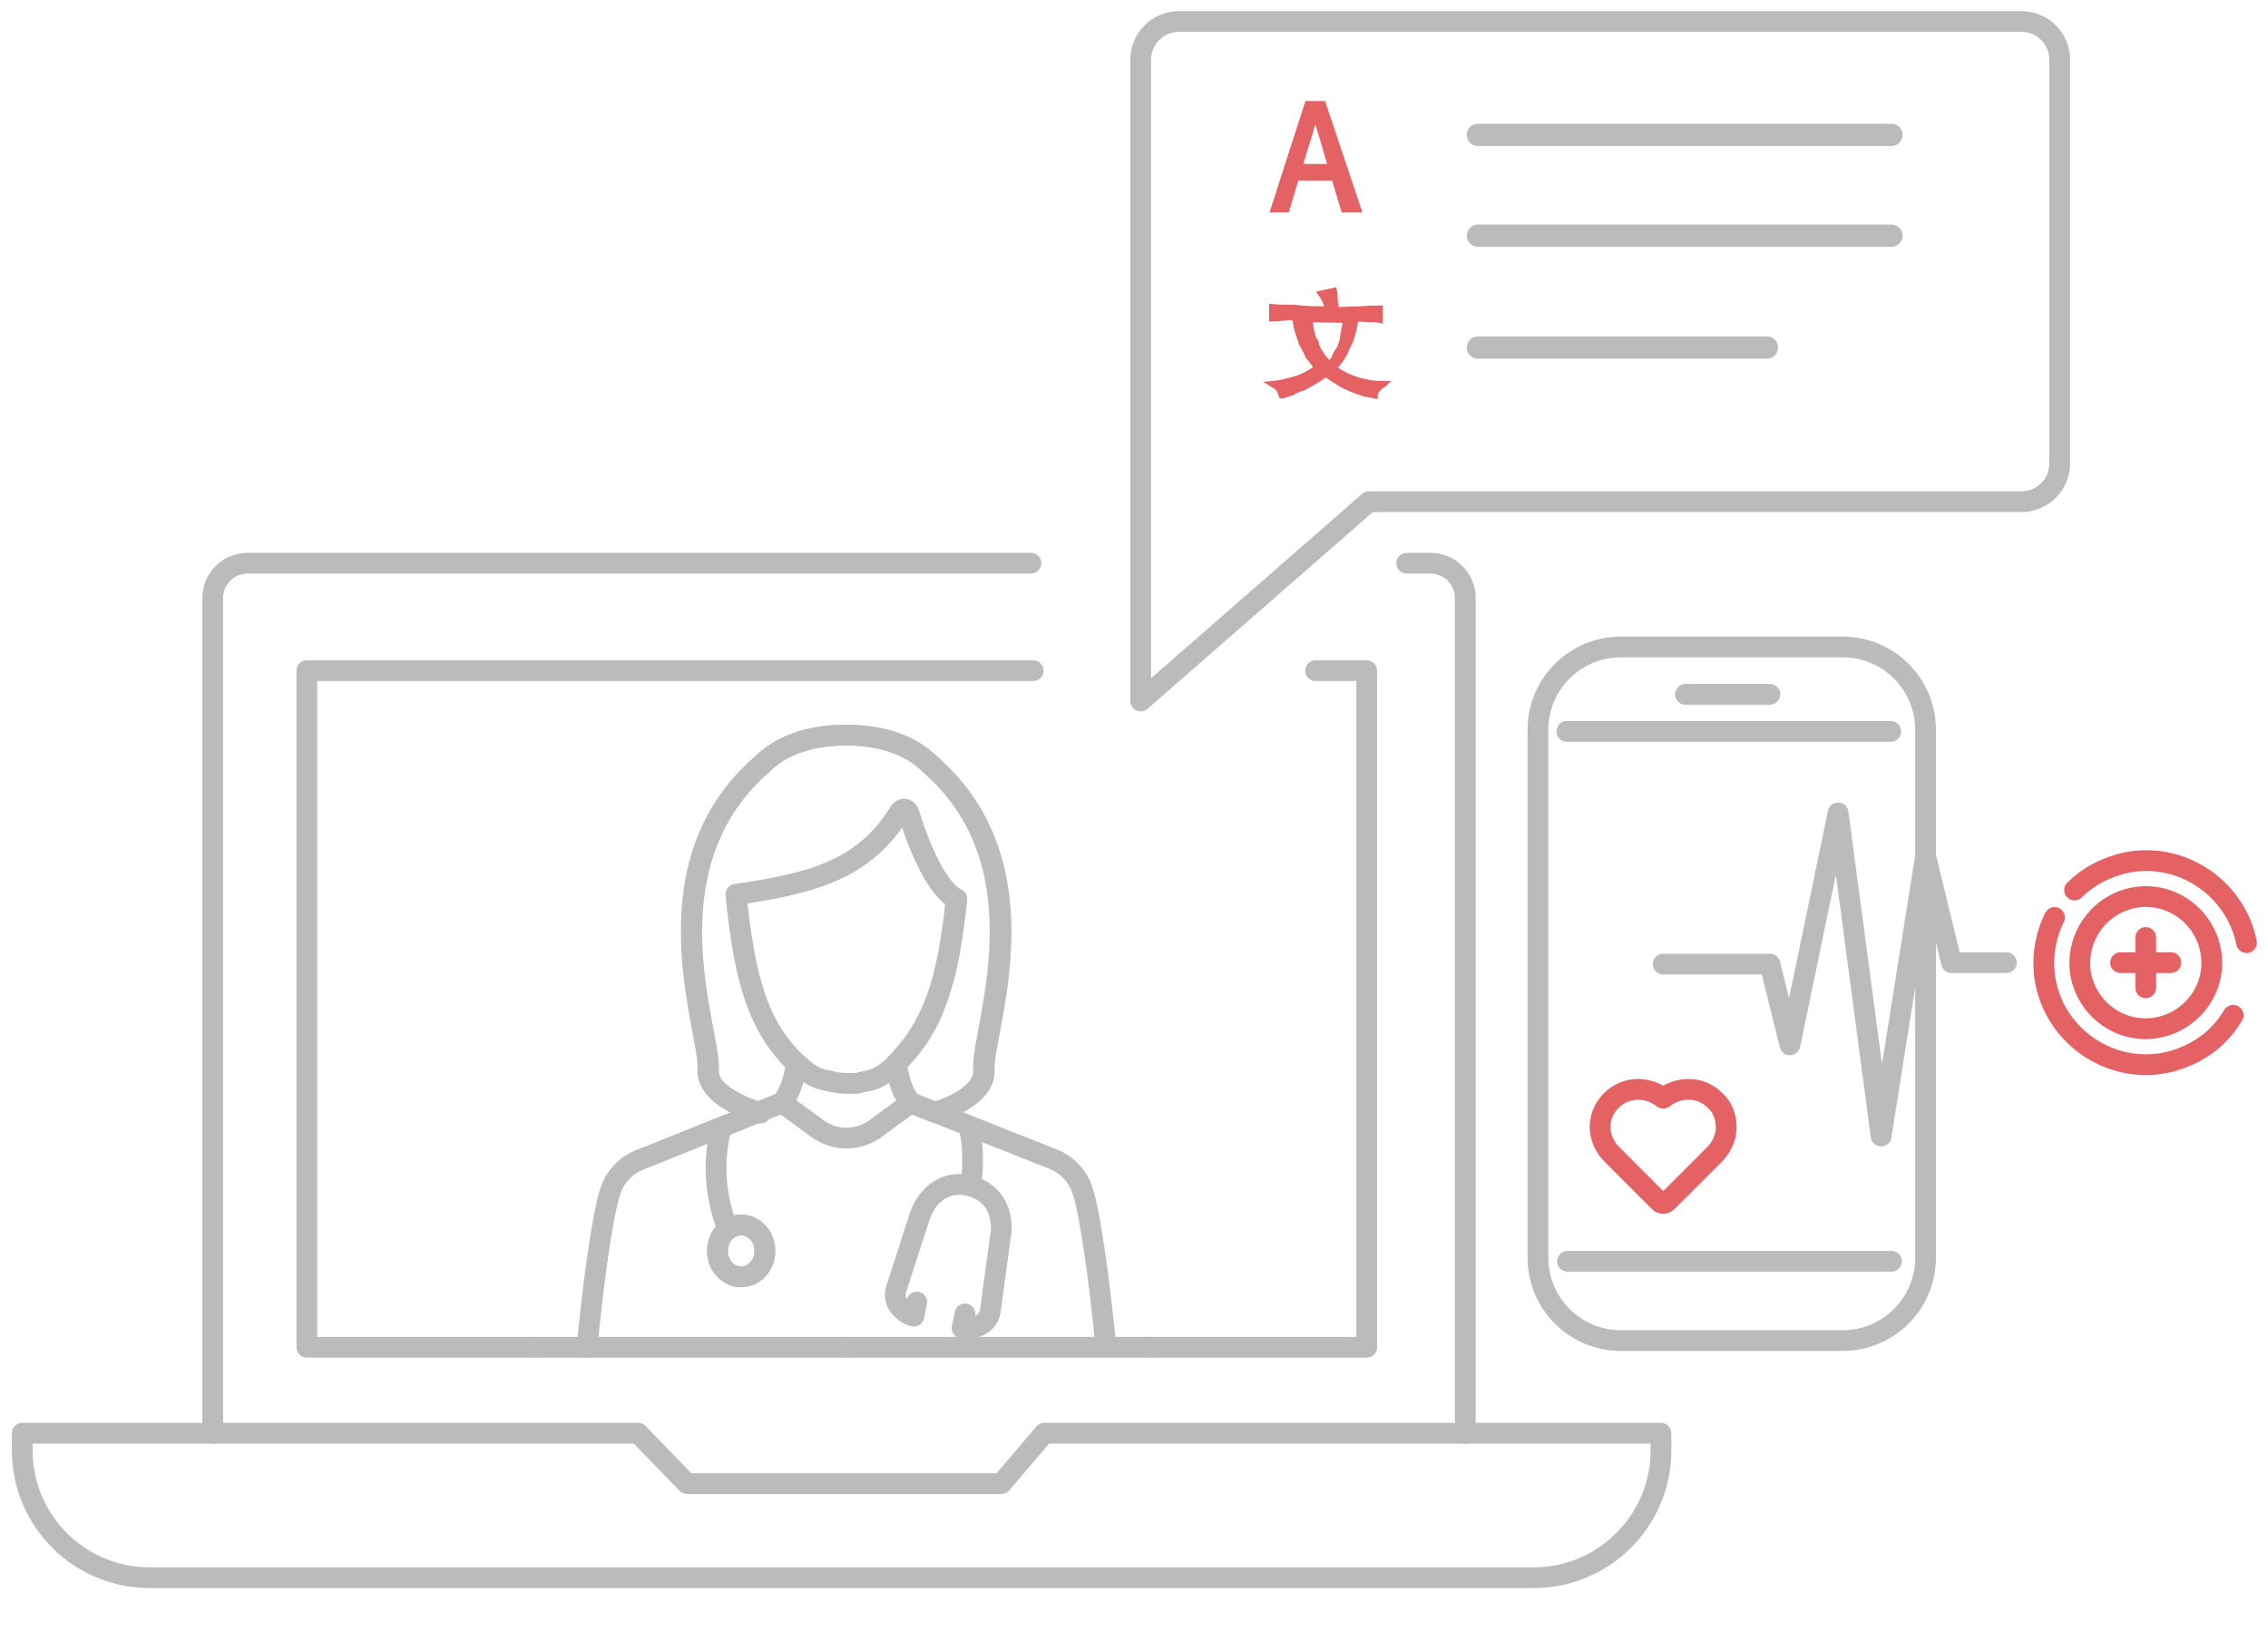 <?xml version="1.0" encoding="utf-8"?>
<!-- Generator: Adobe Illustrator 24.0.0, SVG Export Plug-In . SVG Version: 6.00 Build 0)  -->
<svg version="1.1" id="Layer_1" xmlns="http://www.w3.org/2000/svg" xmlns:xlink="http://www.w3.org/1999/xlink" x="0px" y="0px"
	 viewBox="0 0 306 219.9" style="enable-background:new 0 0 306 219.9;" xml:space="preserve">
<style type="text/css">
	.st0{fill:none;stroke:#BBBBBB;stroke-width:2.8;stroke-linecap:round;stroke-linejoin:round;stroke-miterlimit:10;}
	.st1{fill:none;stroke:#E46264;stroke-width:2.8;stroke-linecap:round;stroke-linejoin:round;stroke-miterlimit:10;}
	.st2{fill:none;stroke:#BBBBBB;stroke-width:3;stroke-linecap:round;stroke-linejoin:round;stroke-miterlimit:10;}
	.st3{fill:#E46264;stroke:#E46264;stroke-width:0.75;stroke-miterlimit:10;}
	.st4{fill:none;stroke:#BBBBBB;stroke-width:3.4;stroke-linecap:round;stroke-linejoin:round;stroke-miterlimit:10;}
</style>
<g>
	<g>
		<path class="st0" d="M139.1,76H33.4c-2.6,0-4.7,2.1-4.7,4.7v112.7"/>
		<path class="st0" d="M197.7,193.4V80.7c0-2.6-2.1-4.7-4.7-4.7h-3.2"/>
		<path class="st0" d="M28.8,193.4H3v2.3c0,9.5,7.7,17.2,17.2,17.2h186.7c9.5,0,17.2-7.7,17.2-17.2v-2.3h-26.4"/>
		<polyline class="st0" points="197.7,193.4 140.9,193.4 135.1,200.2 92.7,200.2 86.1,193.4 28.8,193.4 		"/>
		<line class="st0" x1="72.4" y1="181.8" x2="114.2" y2="181.8"/>
		<polyline class="st0" points="139.4,90.5 41.4,90.5 41.4,181.8 72.4,181.8 		"/>
		<polyline class="st0" points="155.3,181.8 184.4,181.8 184.4,90.5 177.5,90.5 		"/>
		<line class="st0" x1="155.3" y1="181.8" x2="114.2" y2="181.8"/>
		<path class="st0" d="M259.8,115.5v-17c0-6.2-5-11.2-11.2-11.2h-29.9c-6.2,0-11.2,5-11.2,11.2v71.2c0,6.2,5,11.2,11.2,11.2h29.9
			c6.2,0,11.2-5,11.2-11.2V115.5"/>
		<line class="st0" x1="211.4" y1="98.7" x2="255.1" y2="98.7"/>
		<line class="st0" x1="227.4" y1="93.7" x2="238.8" y2="93.7"/>
		<line class="st0" x1="255.2" y1="170.2" x2="211.5" y2="170.2"/>
		<polyline class="st0" points="224.4,130.1 238.8,130.1 241.5,141 248,109.7 253.8,153.3 259.8,115.5 		"/>
		<polyline class="st0" points="270.7,129.9 263.3,129.9 259.8,115.5 		"/>
		<path class="st1" d="M232.9,152.1c0-1.4-0.5-2.7-1.5-3.6c-1-1-2.2-1.5-3.6-1.5c-1.2,0-2.4,0.4-3.4,1.2c-1-0.8-2.2-1.2-3.4-1.2
			c-1.3,0-2.6,0.5-3.6,1.5c-2.1,2.1-2,5.3,0.2,7.4l6.3,6.3c0.1,0.1,0.3,0.2,0.5,0.2s0.4-0.1,0.5-0.2l6.4-6.4
			C232.3,154.8,232.9,153.5,232.9,152.1z"/>
	</g>
	<g id="XMLID_1_">
		<g id="XMLID_5_">
			<g id="XMLID_6_">
				<g id="XMLID_7_">
					<path id="XMLID_10_" class="st1" d="M279.9,120.1c1.8-1.8,4.2-3.1,7-3.7c7.4-1.5,14.7,3.4,16.2,10.8"/>
					<path id="XMLID_9_" class="st1" d="M301.3,137c-0.6,1-1.3,1.9-2.1,2.7c-1.8,1.8-4.2,3.1-7,3.7c-7.4,1.5-14.7-3.4-16.2-10.8
						c-0.6-3.1-0.1-6.2,1.2-8.8"/>
					<path id="XMLID_8_" class="st1" d="M288.1,121.1c4.9-0.8,9.4,2.6,10.2,7.4c0.8,4.9-2.6,9.4-7.4,10.2c-4.9,0.8-9.4-2.6-10.2-7.4
						C280,126.4,283.3,121.9,288.1,121.1z"/>
				</g>
			</g>
		</g>
		<g id="XMLID_2_">
			<line id="XMLID_4_" class="st1" x1="289.5" y1="126.5" x2="289.5" y2="133.3"/>
			<line id="XMLID_3_" class="st1" x1="292.9" y1="129.9" x2="286.1" y2="129.9"/>
		</g>
	</g>
</g>
<line class="st2" x1="199.4" y1="18.2" x2="255.2" y2="18.2"/>
<line class="st2" x1="199.4" y1="31.8" x2="255.2" y2="31.8"/>
<line class="st2" x1="238.4" y1="46.9" x2="199.4" y2="46.9"/>
<path class="st0" d="M153.9,67.8V8.1c0-2.9,2.3-5.2,5.2-5.2h113.6c2.9,0,5.2,2.3,5.2,5.2v54.4c0,2.9-2.3,5.2-5.2,5.2h-88l-30.8,26.9
	L153.9,67.8"/>
<g>
	<path class="st3" d="M176.4,14h2.1l4.8,14.3h-2l-2.4-8c-0.4-1.6-1-3.2-1.4-4.8h-0.1c-0.4,1.7-0.9,3.2-1.4,4.8l-2.4,8h-1.8L176.4,14
		z M174.3,22.5h6.6V24h-6.6V22.5z"/>
</g>
<g>
	<path class="st3" d="M179.1,41.7c-0.1-0.7-0.4-1.4-0.9-2.1l1.8-0.4c0.1,0.4,0.1,0.7,0.1,1.2c0.1,0.6,0.1,0.9,0.2,1.4
		c1.4,0,2.5-0.1,3.4-0.1c1-0.1,1.8-0.1,2.5-0.1v1.6c-0.4-0.1-1-0.1-1.5-0.1c-0.4,0-1.2-0.1-1.8-0.1c-0.2,1.6-0.6,3-1.2,4
		c-0.4,1.2-1.2,2-1.7,2.7c2.1,1.5,4.4,2.1,6.8,2.1c-0.1,0.1-0.4,0.2-0.6,0.4c-0.1,0.1-0.2,0.2-0.4,0.4c-0.1,0.1-0.1,0.2-0.2,0.4
		c-0.1,0.1-0.1,0.2-0.1,0.4c-0.6-0.1-1.2-0.2-1.8-0.4s-1.2-0.4-1.8-0.7c-0.6-0.2-1.2-0.6-1.6-0.9c-0.4-0.2-1-0.6-1.4-0.9
		c-0.4,0.2-0.9,0.6-1.4,0.9c-0.4,0.2-1,0.6-1.6,0.9c-0.6,0.2-1.2,0.4-1.6,0.7c-0.6,0.1-1,0.4-1.4,0.4c-0.1-0.2-0.1-0.6-0.4-0.9
		c-0.1-0.2-0.4-0.4-0.9-0.7c1.2-0.1,2.2-0.4,3.3-0.7c1.2-0.4,2-0.9,2.8-1.5c-0.4-0.4-0.7-1-1.2-1.5c-0.2-0.6-0.6-1.2-0.9-1.8
		c-0.2-0.6-0.4-1.2-0.6-1.8c-0.1-0.6-0.2-1.2-0.4-1.7c-0.6,0-1.2,0.1-1.6,0.1c-0.4,0.1-1,0.1-1.4,0.1v-1.6c0.9,0.1,1.8,0.1,3,0.1
		C176.2,41.7,177.5,41.7,179.1,41.7z M176.7,43.1c0.1,0.4,0.1,0.9,0.2,1.4c0.1,0.4,0.2,1.2,0.6,1.6c0.1,0.6,0.4,1.2,0.7,1.6
		c0.2,0.4,0.7,1,1.2,1.4c0.2-0.2,0.6-0.6,0.7-1c0.1-0.4,0.4-0.7,0.7-1.2c0.1-0.4,0.4-1,0.4-1.6c0.1-0.6,0.2-1.2,0.4-2.1L176.7,43.1
		L176.7,43.1L176.7,43.1z"/>
</g>
<path class="st4" d="M141.1,90.5"/>
<path class="st4" d="M171.9,90.5"/>
<path class="st4" d="M141.1,90.5"/>
<g>
	<g id="XMLID_11_">
		<g>
			<g>
				<path class="st0" d="M100,165.3c1.8,0,3.2,1.6,3.2,3.5c0,1.9-1.4,3.5-3.2,3.5c-1.8,0-3.2-1.6-3.2-3.5
					C96.8,166.8,98.2,165.3,100,165.3z"/>
			</g>
			<g>
				<path class="st0" d="M99.3,120.7c1.2,11.5,3,17.9,8.2,22.9l0,0c-0.5,2.3-0.8,3.7-2,5.2l-3.2,1.3c-1.2-0.3-7-2.2-6.8-5.8
					c0.4-5-8.7-27.3,7.2-41.1c0,0,0,0,0,0h0c2.3-2.3,5.9-4,11.4-4c5.5,0,9.1,1.7,11.4,4c0,0,0,0,0,0c15.9,13.8,6.8,36.1,7.2,41.1
					c0.3,3.9-6.5,5.8-6.6,5.8c0,0,0,0,0,0l-3.3-1.3c-1.2-1.5-1.5-2.9-2-5.2l0,0c2.4-2.4,4.1-5,5.4-8.4c1.4-3.6,2.2-8.1,2.8-13.9
					c-3.1-1.6-5.6-8.8-6.5-11.7c-0.1-0.2-0.3-0.4-0.5-0.4c-0.2,0-0.4,0.1-0.6,0.3C116.6,117.4,109.6,119.2,99.3,120.7z"/>
			</g>
		</g>
		<g>
			<g>
				<path class="st0" d="M107.5,143.6c-0.5,2.3-0.8,3.7-2,5.2l-3.2,1.3l-16.2,6.5c-1.8,0.8-3.2,2.3-3.8,4.3c-1,3-2.3,12.5-3.1,20.9"
					/>
			</g>
			<g>
				<path class="st0" d="M126.2,150.1l4.5,1.8l11.6,4.6c1.8,0.8,3.2,2.3,3.8,4.3c1,3,2.3,12.5,3.1,20.9"/>
			</g>
			<g>
				<path class="st0" d="M120.9,143.6c0.5,2.3,0.8,3.7,2,5.2l3.3,1.3"/>
			</g>
			<g>
				<path class="st0" d="M125.6,103.2c-2.3-2.3-5.9-4-11.4-4c-5.5,0-9.1,1.7-11.4,4h0"/>
			</g>
			<g>
				<path class="st0" d="M99.3,120.7c10.3-1.5,17.3-3.3,22.2-11.2c0.1-0.2,0.3-0.3,0.6-0.3c0.2,0,0.4,0.2,0.5,0.4
					c0.9,3,3.4,10.2,6.5,11.7c-0.6,5.8-1.4,10.3-2.8,13.9c-1.2,3.4-3,6-5.4,8.4c-0.2,0.2-0.4,0.4-0.7,0.6c-1.3,1.1-2.3,1.6-3.9,1.8
					c0,0-0.1,0-0.3,0.1c-0.4,0.1-0.6,0.1-0.9,0.1c-0.3,0-0.6,0-0.9,0c-0.7,0-1.1-0.1-1.8-0.2c-0.2,0-0.3-0.1-0.3-0.1
					c-1.6-0.2-2.6-0.7-3.9-1.8c-0.2-0.2-0.4-0.4-0.7-0.6C102.3,138.6,100.4,132.2,99.3,120.7L99.3,120.7L99.3,120.7z"/>
			</g>
			<g>
				<path class="st0" d="M125.6,103.2C125.6,103.2,125.6,103.2,125.6,103.2c15.9,13.9,6.9,36.1,7.2,41.1c0.3,3.9-6.5,5.8-6.6,5.8
					c0,0,0,0,0,0"/>
			</g>
			<g>
				<path class="st0" d="M102.8,103.2C102.8,103.2,102.8,103.2,102.8,103.2c-15.9,13.9-6.9,36.1-7.2,41.1c-0.3,3.5,5.6,5.4,6.8,5.8
					c0.1,0,0.2,0.1,0.2,0.1"/>
			</g>
			<g>
				<path class="st0" d="M105.5,148.8l4.8,3.5c2.3,1.7,5.5,1.7,7.8,0l4.8-3.5"/>
			</g>
			<g>
				<path class="st0" d="M98.2,165.9c-1.7-4.4-2.1-9-0.9-13.7"/>
			</g>
			<g>
				<path class="st0" d="M103.2,168.8c0,1.9-1.4,3.5-3.2,3.5c-1.8,0-3.2-1.6-3.2-3.5c0-1.9,1.4-3.5,3.2-3.5
					C101.7,165.3,103.2,166.8,103.2,168.8z"/>
			</g>
			<g>
				<path class="st0" d="M131,160c0.3-2.4,0.4-5.6-0.3-8"/>
			</g>
			<g>
				<path class="st0" d="M123.7,175.7l-0.4,1.9c-1.6-0.4-2.9-2-2.4-3.6l3.2-9.9c1-2.9,3.5-4.9,6.7-4.1c2.9,0.7,4.3,3,4.3,5.7
					c0,0.3,0,0.7-0.1,1l-1.4,10.3c-0.3,1.7-2.2,2.5-3.8,2.2l0.4-1.9"/>
			</g>
		</g>
	</g>
</g>
</svg>
